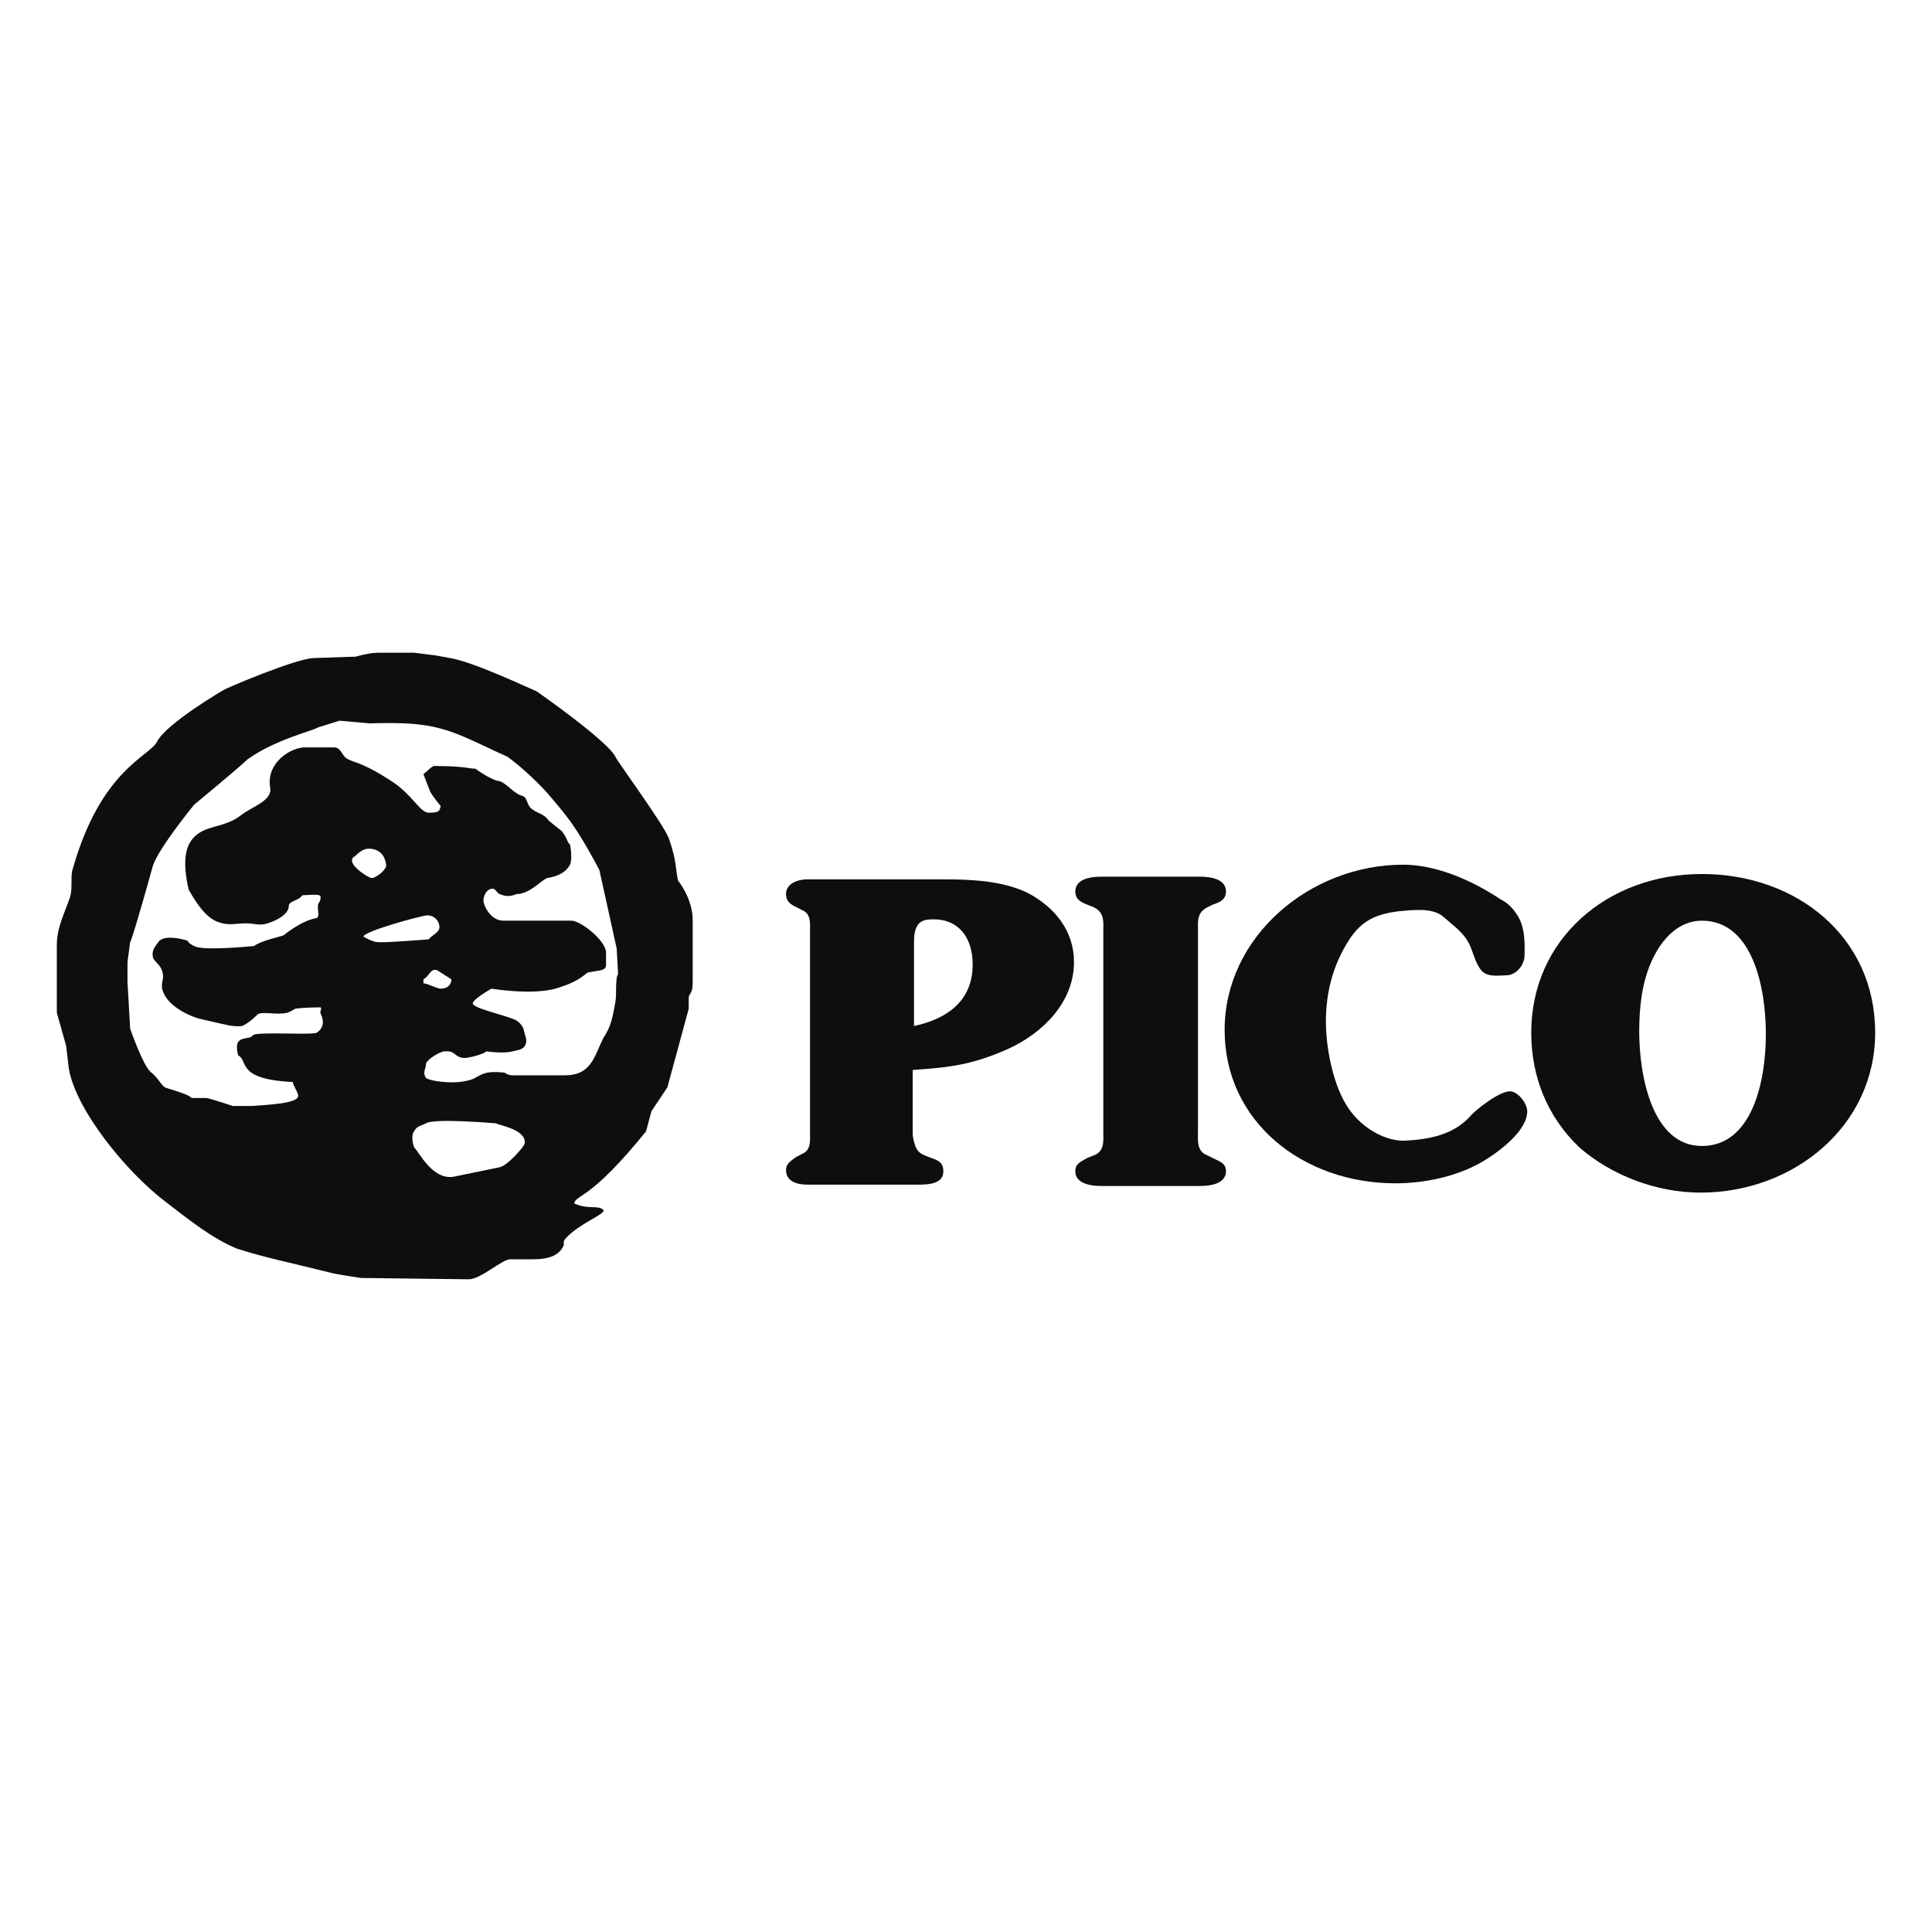 <svg xmlns="http://www.w3.org/2000/svg" width="2500" height="2500" viewBox="0 0 192.756 192.756"><g fill-rule="evenodd" clip-rule="evenodd"><path fill="#fff" d="M0 0h192.756v192.756H0V0z"/><path d="M37.723 65.122h3.591l2.128.266 1.463.266c2.394.399 7.98 3.059 8.646 3.325 0 0 7.049 4.921 7.847 6.518.133.399 4.655 6.517 5.32 8.113.798 2.261.665 3.059.931 4.256 0 0 1.463 1.729 1.463 3.99v6.119c0 1.33-.398 1.064-.398 1.596v1.064l-2.128 7.848-1.596 2.393-.532 1.996c-5.586 6.916-6.917 6.25-7.182 7.182 1.33.666 2.394.133 2.926.666.267.398-2.394 1.33-3.724 2.793-.399.398-.133.531-.266.797-.665 1.463-2.66 1.33-3.857 1.33h-1.463c-.798 0-2.926 1.996-4.123 1.996l-10.773-.133s-2.66-.4-3.059-.533c-4.256-1.064-6.384-1.463-9.31-2.395-2.527-1.062-4.655-2.793-6.917-4.521-4.256-3.191-9.177-9.443-9.842-13.434l-.267-2.26-.931-3.326V94.25c0-1.729.798-3.192 1.33-4.788.266-.931 0-2.128.266-2.793 2.793-9.842 7.582-11.172 8.38-12.635.931-1.862 6.65-5.188 6.65-5.188.133-.133 7.315-3.192 9.044-3.192 3.591-.133 3.99-.133 4.123-.133-.001 0 1.329-.399 2.26-.399z" fill="#0c0e0f"/><path d="M41.979 72.304c3.192.399 5.054 1.596 8.645 3.192 1.463 1.064 3.325 2.793 4.522 4.256 1.064 1.33 2.128 2.261 4.655 7.049l1.729 7.847.133 2.527s-.133.266-.133.4c-.133 1.195 0 1.463-.133 2.393-.266 1.463-.399 2.395-1.197 3.592-.931 1.861-1.197 3.725-3.857 3.725h-5.187s-.532 0-.798-.266c0 0-1.064-.135-1.729 0-.798.133-1.197.664-1.995.797-1.596.398-3.857 0-4.123-.266-.399-.531 0-.932 0-1.463.266-.533 1.463-1.197 1.862-1.197h.266c.798 0 .798.664 1.729.664.399 0 1.995-.398 2.128-.664 0 0 1.729.266 2.66 0 .532-.133.931-.133 1.197-.531.266-.4.133-.799 0-1.197-.133-.666-.266-.932-.798-1.33-.931-.533-4.389-1.197-4.389-1.73 0-.266.931-.93 1.862-1.463 0 0 3.99.666 6.384 0 1.33-.398 2.261-.797 3.192-1.596 1.197-.266 1.862-.133 1.862-.798v-1.197c0-1.197-2.527-3.192-3.458-3.192h-6.783c-1.33 0-1.995-1.596-1.995-1.995s.266-1.197.931-1.197c.266 0 .399.399.665.532.665.266 1.064.266 1.729 0 1.33 0 2.527-1.463 3.059-1.596.798-.133 1.729-.399 2.261-1.33.266-.665 0-1.995 0-1.995-.399-.399-.133-.399-.798-1.33l-1.33-1.064c-.532-.798-1.197-.665-1.862-1.33-.399-.532-.266-1.063-.931-1.197-.798-.266-1.596-1.463-2.394-1.463-1.064-.399-1.729-.931-2.128-1.197-.665 0-1.064-.266-3.99-.266-.266-.133-.798.532-1.197.798 0 0 .399 1.064.665 1.729.266.532 1.064 1.463 1.064 1.463-.133.399 0 .665-1.197.665-.931 0-1.596-1.862-3.99-3.325-2.926-1.862-3.458-1.596-4.256-2.128-.399-.266-.532-1.064-1.197-1.064h-2.926c-1.33 0-3.857 1.463-3.458 3.99.267 1.33-1.729 1.862-2.926 2.793-1.862 1.463-4.123.798-5.187 2.926-.798 1.596 0 4.522 0 4.522.133.133 1.33 2.66 2.926 3.192 1.064.399 1.729.133 2.793.133.798 0 1.33.267 2.128 0 .931-.266 2.128-.931 2.128-1.729 0-.532 1.064-.532 1.33-1.064 0 0 1.463-.133 1.729 0s0 .665 0 .665c-.399.399.133 1.33-.266 1.596-1.463.266-2.793 1.331-3.325 1.729-.266.133-2.261.532-2.926 1.064 0 0-5.187.532-5.985 0-.266-.133-.532-.267-.665-.532 0 0-1.995-.665-2.793 0-.399.532-.798.931-.665 1.596 0 .399.798.798.931 1.463.267.666-.133 1.064 0 1.729.399 1.863 3.192 2.926 3.991 3.059l1.729.4c.133 0 1.33.398 2.261.266.665-.266 1.596-1.197 1.596-1.197.665-.266 1.862.133 2.926-.133.399-.133.532-.266.798-.398.931-.133 2.527-.133 2.527-.133.133.133-.133.398 0 .664.266.531.399 1.33-.399 1.861-.399.268-6.118-.133-6.384.268-.267.398-1.064.133-1.463.664-.266.4 0 1.33 0 1.33 1.064.533-.266 2.395 5.453 2.66 0 .266.532 1.064.532 1.33.133.799-2.793.932-4.655 1.064h-1.862s-2.394-.799-2.66-.799h-1.463c-.266-.398-2.395-.93-2.66-1.062-.399-.268-.665-.932-1.33-1.463-.798-.533-2.128-4.391-2.128-4.391l-.266-4.654v-1.996l.266-1.995c.133 0 1.862-6.118 2.261-7.581.532-1.729 4.123-6.118 4.123-6.118 3.857-3.192 5.054-4.256 5.32-4.522 2.793-1.995 6.384-2.793 7.049-3.192l2.128-.665 3.059.266c-.001-.001 3.192-.133 5.053.132z" fill="#fff"/><path d="M42.645 91.324c.665 0 1.197.532 1.197 1.197 0 .532-.798.798-1.064 1.197 0 0-4.921.398-5.187.266-.399 0-1.33-.532-1.33-.532-.001-.532 5.851-2.128 6.384-2.128zM43.576 96.777l1.463.932c0 .531-.399.93-1.064.93-.399 0-1.33-.531-1.729-.531v-.398c.665-.401.665-1.065 1.33-.933zM42.512 112.072c.798-.531 6.916 0 6.916 0 .665.266 3.059.666 2.926 1.996 0 .266-1.729 2.26-2.527 2.393l-4.522.932c-2.128.398-3.458-2.395-3.99-2.926 0 0-.399-1.064 0-1.596.266-.533.664-.533 1.197-.799zM36.792 84.674c.931 0 1.596.532 1.729 1.596.133.399-.931 1.33-1.463 1.33-.266 0-2.66-1.463-1.729-2.128.133 0 .665-.798 1.463-.798z" fill="#fff"/><path d="M146.787 94.649c.93 2.66 1.197 2.792 3.457 2.66 1.064 0 1.863-1.063 1.863-1.995 0-.931.133-2.793-.799-4.123-.531-.798-1.064-1.197-1.596-1.463-2.793-1.862-6.385-3.458-9.709-3.458-9.311 0-17.822 7.182-17.822 16.492 0 9.178 7.846 15.297 17.023 15.297 2.926 0 6.119-.666 8.646-2.129 1.596-.932 4.521-3.059 4.521-5.055 0-.797-.932-1.994-1.729-1.994-1.064 0-3.459 1.861-3.99 2.527-1.73 1.861-4.123 2.26-6.385 2.393-1.861.135-4.656-1.195-6.119-3.855-1.195-2.129-1.861-5.453-1.861-7.98 0-2.926.666-5.587 2.262-8.114 1.33-2.128 2.926-2.66 4.92-2.926 1.463-.133 3.459-.399 4.523.532 1.197 1.063 2.262 1.728 2.795 3.191z" fill="#0c0e0f"/><path d="M110.078 113.004c0 .797.133 1.861-.932 2.262l-.664.266c-.666.398-1.197.531-1.197 1.33 0 1.197 1.463 1.463 2.525 1.463h9.977c1.064 0 2.527-.266 2.527-1.463 0-.799-.533-.932-1.33-1.33l-.533-.266c-1.062-.4-.93-1.465-.93-2.262V92.787c0-.798-.133-1.729.93-2.261l.533-.266c.797-.266 1.33-.532 1.33-1.33 0-1.197-1.463-1.463-2.527-1.463h-9.977c-1.062 0-2.525.266-2.525 1.463 0 .798.531 1.064 1.197 1.33l.664.266c1.064.532.932 1.463.932 2.261v20.217zM169.664 118.988c9.309 0 17.422-6.65 17.422-15.961 0-9.576-7.846-15.827-17.289-15.827s-17.025 6.518-17.025 15.827c0 4.391 1.596 8.381 4.789 11.439 3.191 2.794 7.712 4.522 12.103 4.522zM91.058 106.752c3.857-.266 5.985-.531 9.577-2.127 3.457-1.598 6.518-4.656 6.518-8.646 0-3.059-1.863-5.453-4.656-6.916-2.527-1.197-5.586-1.33-8.379-1.33H80.55c-.931 0-2.128.399-2.128 1.463 0 .798.532 1.064 1.064 1.33l.532.266c.931.399.798 1.33.798 2.261v19.818c0 .93.133 1.861-.798 2.26l-.532.268c-.532.398-1.064.664-1.064 1.33 0 1.197 1.197 1.463 2.128 1.463h10.508c1.063 0 3.059.133 3.059-1.33 0-.799-.398-1.064-1.197-1.33-.665-.266-1.33-.4-1.596-1.197-.133-.398-.266-.799-.266-1.33v-6.253z" fill="#0c0e0f"/><path d="M169.797 114.334c-4.922 0-6.252-6.916-6.252-11.439 0-2.393.266-4.787 1.197-6.916 1.064-2.394 2.793-4.123 5.055-4.123 5.053 0 6.383 6.65 6.383 11.306 0 4.654-1.33 11.172-6.383 11.172zM91.191 94.25c0-.665 0-1.463.399-1.995s1.064-.532 1.596-.532c2.261 0 3.857 1.596 3.857 4.522 0 4.124-3.325 5.587-5.852 6.118V94.25z" fill="#fff"/></g></svg>